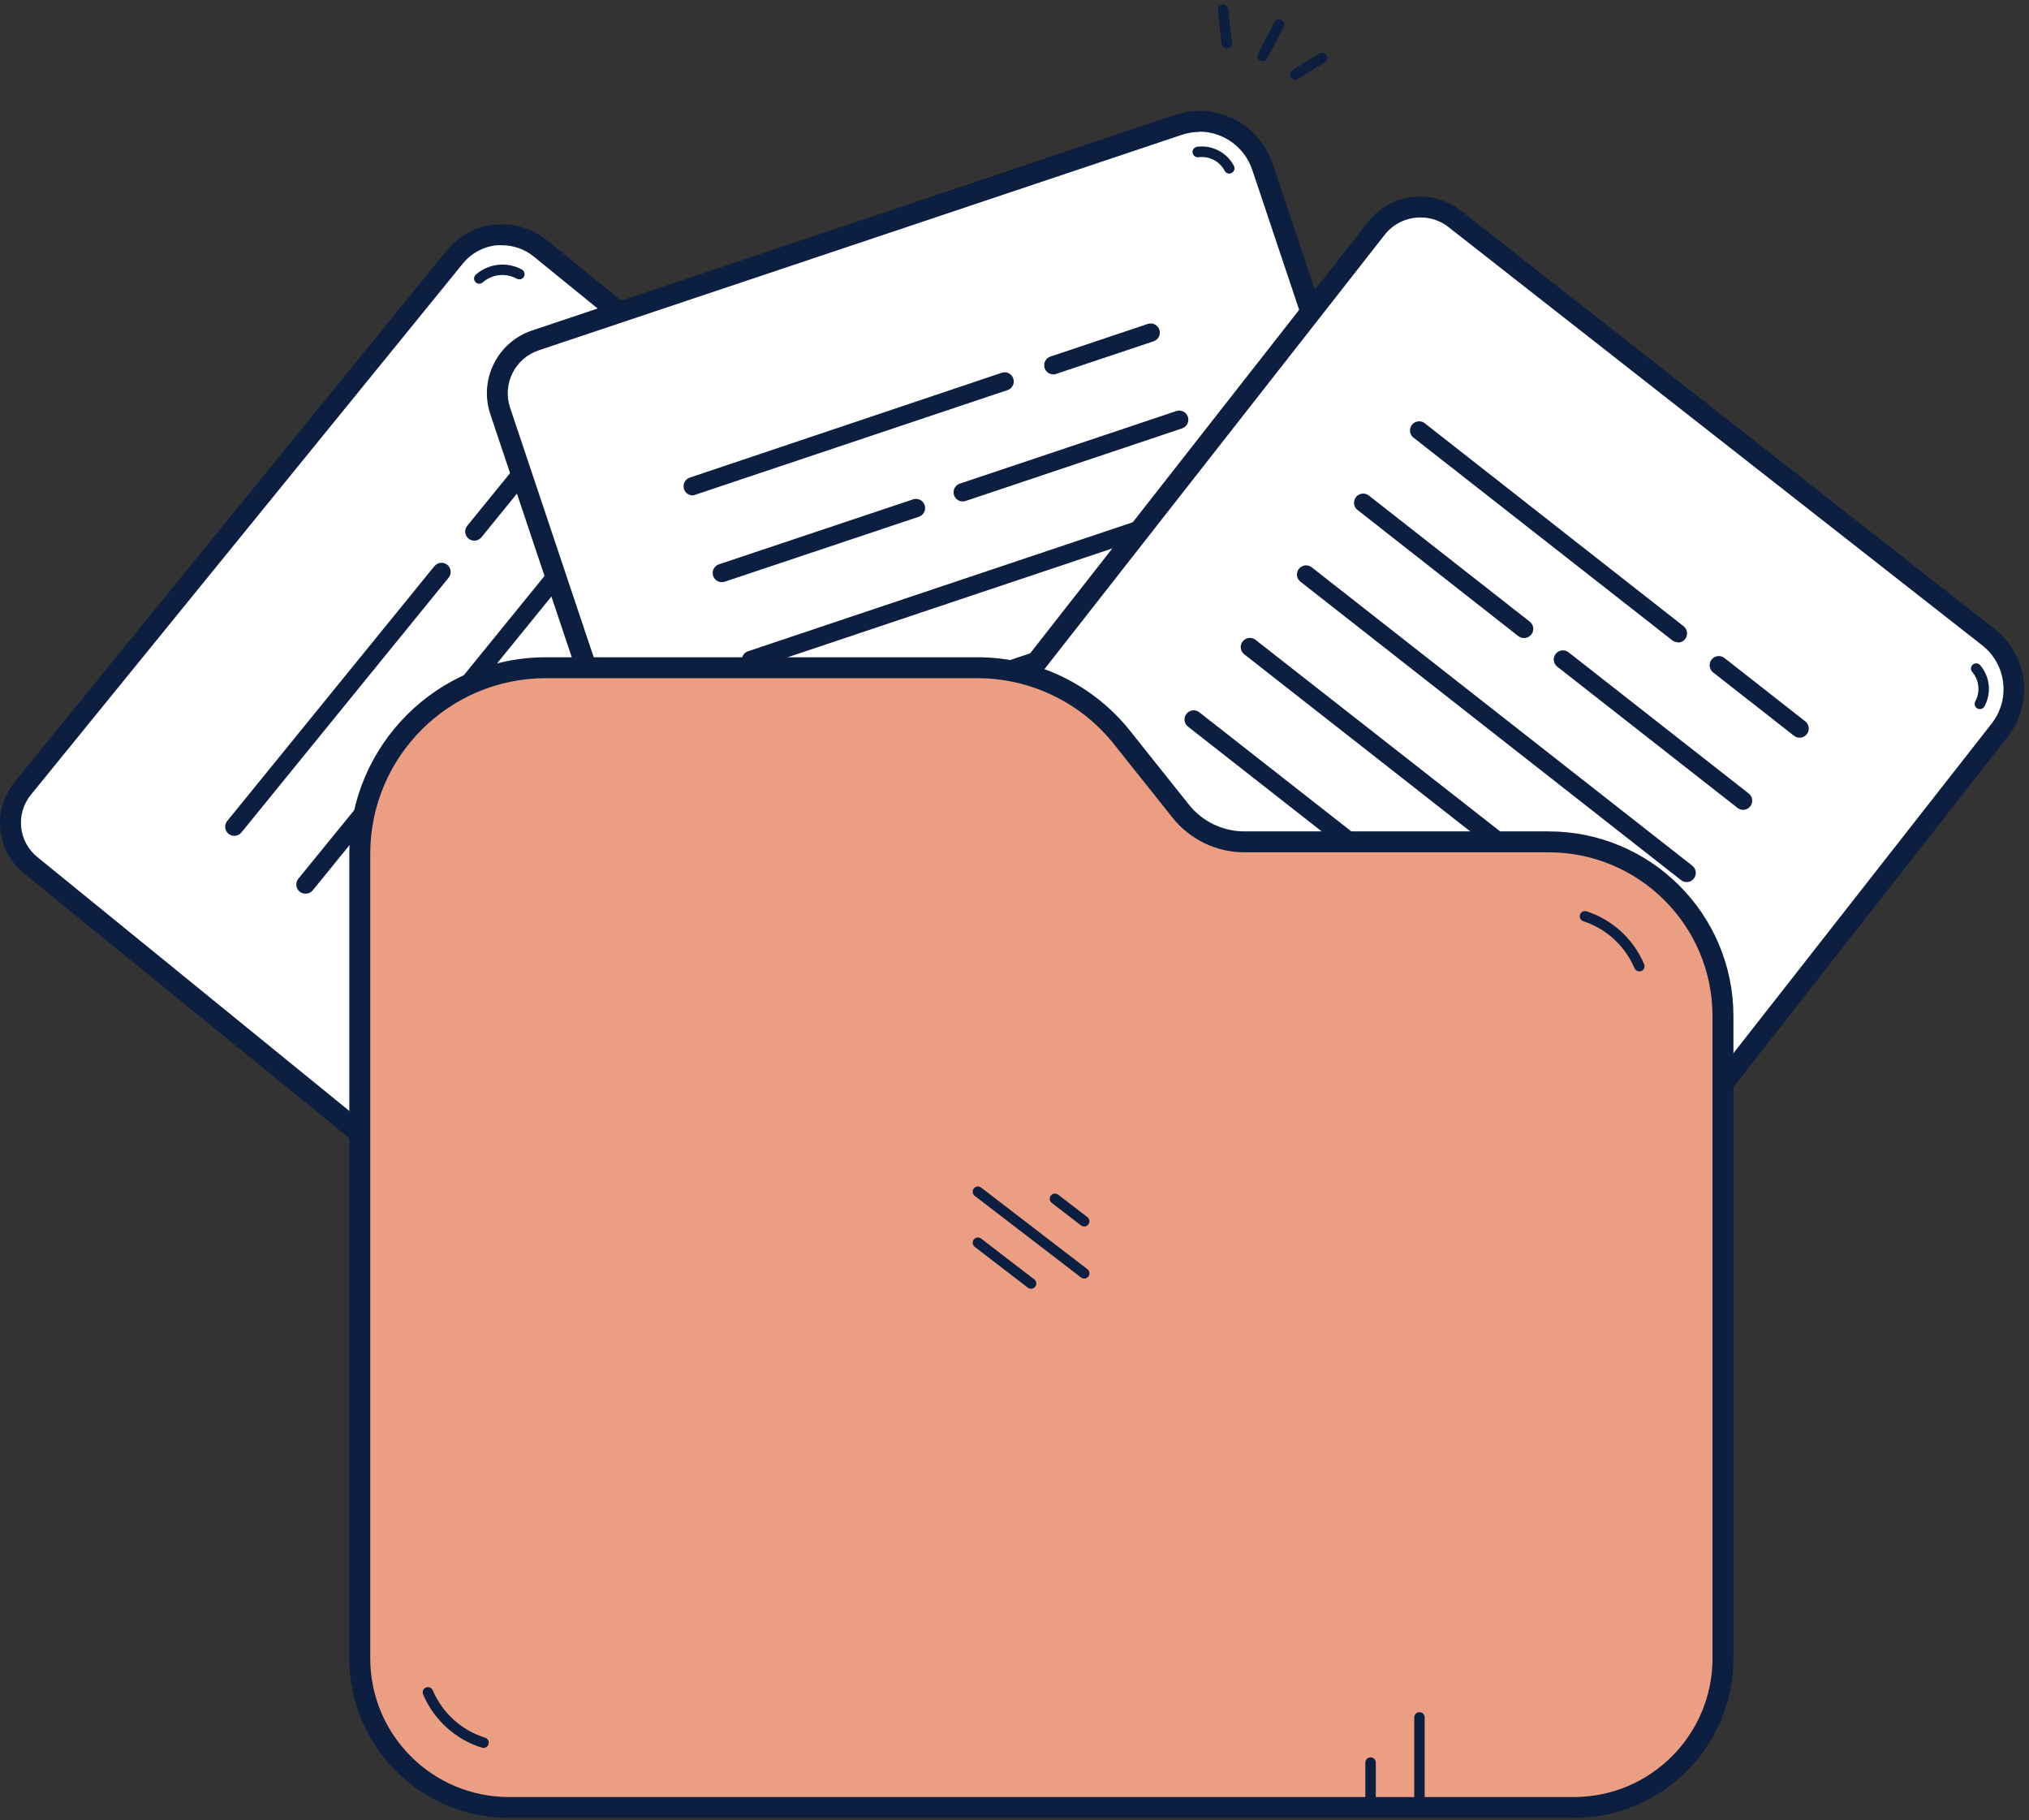 <svg height="348" viewBox="0 0 388 348" width="388" xmlns="http://www.w3.org/2000/svg" xmlns:xlink="http://www.w3.org/1999/xlink"><rect x="0" y="0" width="388" height="348" fill="#333333" stroke="none"/><defs><path id="a" d="m332.48 194.25v122.82c0 15.74-12.76 28.5-28.5 28.5h-203.68c-15.74 0-28.5-12.76-28.5-28.5v-153.85c0-19.639 15.921-35.56 35.56-35.56h82.44c10.82.005 21.051 4.933 27.8 13.39l11.16 14c2.964 3.722 7.462 5.89 12.22 5.89h58.18c8.837-.005 17.314 3.502 23.563 9.75 6.25 6.248 9.76 14.723 9.757 23.56z"/></defs><g fill="none" fill-rule="evenodd" transform="translate(-3)"><g fill-rule="nonzero"><path d="m55.761 64.866h130.87c6.434 0 11.65 5.216 11.65 11.65v165.65c0 5.683-4.607 10.29-10.29 10.29h-132.36c-5.683 0-10.29-4.607-10.29-10.29v-166.85c0-5.771 4.679-10.45 10.45-10.45z" fill="#fff" transform="matrix(.631 -.776 .776 .631 -78.138 153.059)"/><path d="m144.77 275.04c-2.818 0-5.55-.974-7.73-2.76l-129.44-105.28c-2.562-2.082-4.192-5.098-4.529-8.382-.338-3.284.644-6.568 2.729-9.128l82.6-101.56c2.279-2.814 5.584-4.605 9.185-4.981 3.602-.375 7.204.697 10.015 2.981l128.52 104.52c2.529 2.057 4.137 5.034 4.471 8.276s-.634 6.485-2.691 9.014l-1.56-1.27 1.56 1.27-83.57 102.74c-2.05 2.534-5.027 4.143-8.27 4.47-.46.06-.87.09-1.29.09zm-45.77-228.15c-.34 0-.67 0-1 0-2.549.253-4.89 1.517-6.5 3.51l-82.6 101.56c-1.415 1.737-2.081 3.965-1.852 6.193.229 2.228 1.334 4.274 3.072 5.687l129.48 105.34c3.555 2.876 8.765 2.34 11.66-1.2l83.56-102.75c2.881-3.55 2.344-8.762-1.2-11.65l-128.55-104.53c-1.715-1.397-3.858-2.16-6.07-2.16z" fill="#0c1f41"/><path d="m93.7 103.37c-.401.002-.79-.136-1.1-.39-.748-.611-.859-1.711-.25-2.46l12.39-15.23c.623-.701 1.688-.787 2.414-.194.727.593.857 1.653.296 2.404l-12.39 15.22c-.332.411-.832.65-1.36.65z" fill="#0c1f41"/><path d="m47.81 159.8c-.676.004-1.293-.384-1.583-.995-.289-.611-.199-1.334.233-1.855l39.61-48.71c.61-.751 1.714-.865 2.465-.255s.865 1.714.255 2.465l-39.62 48.7c-.33.413-.831.653-1.36.65z" fill="#0c1f41"/><path d="m92.06 133.17c-.674-0-1.288-.388-1.578-.996-.29-.608-.205-1.329.218-1.854l27.63-34c.61-.751 1.714-.865 2.465-.255s.865 1.714.255 2.465l-27.63 34c-.335.406-.834.641-1.36.64z" fill="#0c1f41"/><path d="m61.41 170.86c-.401.001-.789-.137-1.1-.39-.752-.611-.868-1.715-.26-2.47l24.67-30.28c.61-.751 1.714-.865 2.465-.255s.865 1.714.255 2.465l-24.67 30.33c-.341.393-.84.613-1.36.6z" fill="#0c1f41"/><path d="m75.01 181.92c-.674-.005-1.286-.395-1.576-1.004s-.206-1.33.216-1.856l58.28-71.65c.375-.538 1.019-.822 1.669-.734.65.088 1.197.531 1.416 1.149s.074 1.307-.375 1.785l-58.28 71.66c-.327.412-.824.651-1.35.65z" fill="#0c1f41"/><path d="m138.98 131.04c-.674-.005-1.286-.395-1.576-1.004s-.206-1.33.216-1.856l7.9-9.72c.395-.486 1.019-.724 1.637-.625.618.099 1.137.52 1.36 1.105.223.585.118 1.244-.277 1.73l-7.91 9.72c-.327.412-.824.651-1.35.65z" fill="#0c1f41"/><path d="m88.6 192.97c-.401.005-.791-.134-1.1-.39-.748-.611-.859-1.711-.25-2.46l44.46-54.67c.395-.486 1.019-.724 1.637-.625.618.099 1.137.52 1.36 1.105.223.585.118 1.244-.277 1.73l-44.47 54.67c-.335.406-.834.641-1.36.64z" fill="#0c1f41"/><path d="m102.2 204.031c-.674-.001-1.288-.388-1.578-.997-.29-.608-.205-1.329.218-1.854l54.33-66.8c.623-.701 1.688-.787 2.414-.194.727.593.857 1.653.296 2.404l-54.28 66.8c-.344.417-.86.653-1.4.641z" fill="#0c1f41"/><path d="m94.66 54.25c-.281.002-.549-.114-.74-.32-.182-.196-.277-.456-.266-.723.011-.267.129-.518.326-.697 2.427-2.134 5.925-2.533 8.77-1 .329.156.547.479.569.843.022.364-.155.711-.463.906-.308.195-.697.207-1.017.032-2.094-1.155-4.685-.888-6.5.67-.181.18-.425.284-.68.29z" fill="#0c1f41"/><path d="m131.828 39.224h129.72c6.986 0 12.65 5.664 12.65 12.65v167.12c0 4.319-3.501 7.82-7.82 7.82h-137.37c-4.319 0-7.82-3.501-7.82-7.82v-169.13c0-5.876 4.764-10.64 10.64-10.64z" fill="#fff" transform="matrix(.948 -.318 .318 .948 -32.025 69.723)"/><path d="m159.8 246.22c-1.514.006-3.009-.336-4.37-1-2.335-1.155-4.11-3.197-4.93-5.67l-53.74-160.37c-2.209-6.627 1.373-13.79 8-16l123-41.22c7.673-2.555 15.967 1.576 18.55 9.24l53.1 158.46c.83 2.469.644 5.167-.517 7.499s-3.202 4.106-5.673 4.931l-130.29 43.63c-1.01.334-2.067.502-3.13.5zm72.57-221c-1.15.001-2.292.19-3.38.56l-123 41.21c-4.519 1.524-6.956 6.415-5.45 10.94l53.74 160.37c1.025 3.045 4.322 4.687 7.37 3.67l130.25-43.65c3.045-1.025 4.687-4.322 3.67-7.37l-53.1-158.46c-1.447-4.355-5.511-7.301-10.1-7.32z" fill="#0c1f41"/><path d="m204.43 71.58c-.859.003-1.594-.618-1.733-1.466-.139-.848.358-1.672 1.173-1.944l18.62-6.24c.917-.307 1.908.188 2.215 1.105.307.917-.188 1.908-1.105 2.215l-18.62 6.23c-.176.067-.362.101-.55.1z" fill="#0c1f41"/><path d="m135.47 94.72c-.859.003-1.594-.618-1.733-1.466-.139-.848.358-1.672 1.173-1.944l59.53-20c.605-.252 1.299-.145 1.8.277.501.422.724 1.088.579 1.727s-.635 1.143-1.269 1.306l-59.53 19.95c-.172.084-.359.135-.55.15z" fill="#0c1f41"/><path d="m187.09 95.87c-.857-.002-1.587-.625-1.724-1.471s.36-1.667 1.174-1.939l41.52-13.91c.889-.229 1.804.267 2.096 1.138.292.871-.139 1.819-.986 2.172l-41.52 13.92c-.181.059-.37.089-.56.09z" fill="#0c1f41"/><path d="m141.03 111.3c-.857-.002-1.587-.625-1.724-1.471s.36-1.667 1.174-1.939l37.12-12.42c.917-.309 1.911.183 2.22 1.1s-.183 1.911-1.1 2.22l-37.12 12.42c-.184.061-.376.091-.57.09z" fill="#0c1f41"/><path d="m146.6 127.92c-.857-.002-1.587-.625-1.724-1.471s.36-1.667 1.174-1.939l87.55-29.35c.917-.309 1.911.183 2.22 1.1.309.917-.183 1.911-1.1 2.22l-87.58 29.35c-.174.057-.356.087-.54.09z" fill="#0c1f41"/><path d="m227.87 119.17c-.859.003-1.594-.618-1.733-1.466-.139-.848.358-1.672 1.173-1.944l11.88-4c.593-.198 1.247-.065 1.715.349.468.414.68 1.047.555 1.66-.125.613-.567 1.112-1.16 1.311l-11.87 4c-.181.059-.37.089-.56.09z" fill="#0c1f41"/><path d="m152.17 144.54c-.752-.007-1.418-.488-1.66-1.2-.148-.44-.114-.921.094-1.337s.574-.73 1.016-.873l66.81-22.41c.602-.243 1.289-.132 1.784.287.496.419.718 1.078.579 1.712-.139.634-.618 1.139-1.243 1.311l-66.82 22.4c-.18.066-.369.103-.56.11z" fill="#0c1f41"/><path d="m157.74 161.15c-.859.003-1.594-.618-1.733-1.466-.139-.848.358-1.672 1.173-1.944l81.64-27.35c.593-.198 1.247-.065 1.715.349.468.414.68 1.047.555 1.66s-.567 1.112-1.16 1.311l-81.63 27.35c-.181.058-.37.089-.56.09z" fill="#0c1f41"/><path d="m238.08 33.2c-.361-.001-.693-.196-.87-.51-.949-1.839-2.946-2.89-5-2.63-.357.057-.718-.081-.946-.361-.228-.281-.289-.662-.16-1.0.129-.338.429-.581.786-.639 2.876-.389 5.69 1.056 7.05 3.62.133.232.167.507.096.764-.071.257-.243.475-.476.606-.146.087-.31.139-.48.15z" fill="#0c1f41"/><path d="m209.289 62.5h129.71c6.986 0 12.65 5.664 12.65 12.65v167.12c0 4.319-3.501 7.82-7.82 7.82h-137.36c-4.319 0-7.82-3.501-7.82-7.82v-169.13c0-2.822 1.121-5.528 3.116-7.524 1.995-1.995 4.702-3.116 7.524-3.116z" fill="#fff" transform="matrix(.787 .617 -.617 .787 154.962 -136.434)"/><path d="m276.18 276.15c-2.194.002-4.325-.734-6.05-2.09l-108.13-84.72c-4.26-3.352-5.007-9.518-1.67-13.79l104.27-133.13c4.31-5.492 12.254-6.454 17.75-2.15l102.1 80c3.06 2.396 5.042 5.909 5.511 9.767.469 3.858-.614 7.744-3.011 10.803l-103.03 131.55c-1.861 2.381-4.718 3.768-7.74 3.76zm-1.58-234.571c-2.658-.003-5.17 1.218-6.81 3.31l-104.31 133.13c-1.974 2.534-1.527 6.187 1 8.17l108.12 84.72c1.215.953 2.76 1.384 4.293 1.196 1.533-.188 2.928-.978 3.877-2.196l103.07-131.55c1.758-2.226 2.555-5.061 2.215-7.877-.34-2.816-1.789-5.38-4.025-7.123l-102.11-80c-1.523-1.173-3.397-1.8-5.32-1.78z" fill="#0c1f41"/><path d="m347.14 141.04c-.391-.001-.771-.131-1.08-.37l-15.46-12.11c-.493-.386-.743-1.005-.655-1.625s.499-1.146 1.08-1.38c.581-.234 1.242-.141 1.735.245l15.45 12.11c.59.46.822 1.244.578 1.951-.244.707-.91 1.181-1.658 1.179z" fill="#0c1f41"/><path d="m323.86 122.8c-.392-.003-.772-.137-1.08-.38l-49.42-38.7c-.522-.375-.796-1.007-.714-1.644.082-.638.507-1.179 1.107-1.41s1.278-.114 1.767.304l49.42 38.75c.59.46.822 1.244.578 1.951-.244.707-.91 1.181-1.658 1.179z" fill="#0c1f41"/><path d="m336.33 154.83c-.388-.001-.765-.131-1.07-.37l-34.47-27c-.366-.284-.603-.703-.66-1.163s.073-.923.36-1.287c.599-.758 1.697-.892 2.46-.3l34.46 27c.581.462.808 1.241.565 1.942-.243.702-.902 1.174-1.645 1.178z" fill="#0c1f41"/><path d="m294.41 121.98c-.391.002-.772-.129-1.08-.37l-30.73-24.11c-.493-.386-.743-1.005-.655-1.625s.499-1.146 1.08-1.38c.581-.234 1.242-.141 1.735.245l30.78 24.12c.581.462.808 1.241.565 1.942-.243.702-.902 1.174-1.645 1.178z" fill="#0c1f41"/><path d="m325.53 168.63c-.391.002-.772-.129-1.08-.37l-72.71-57c-.522-.375-.796-1.007-.714-1.644s.507-1.179 1.107-1.41c.6-.231 1.278-.114 1.767.304l72.71 57c.59.46.822 1.244.578 1.951-.244.707-.91 1.181-1.658 1.179z" fill="#0c1f41"/><path d="m314.72 182.42c-.391.002-.772-.129-1.08-.37l-9.86-7.72c-.493-.386-.743-1.005-.655-1.625s.499-1.146 1.08-1.38c.581-.234 1.242-.141 1.735.245l9.86 7.73c.581.462.808 1.241.565 1.942-.243.702-.902 1.174-1.645 1.178z" fill="#0c1f41"/><path d="m297.48 168.92c-.391.002-.772-.129-1.08-.37l-55.47-43.46c-.762-.596-.896-1.698-.3-2.46s1.698-.896 2.46-.3l55.51 43.46c.59.46.822 1.244.578 1.951-.244.707-.91 1.181-1.658 1.179z" fill="#0c1f41"/><path d="m298.98 192.36c-.393.002-.775-.132-1.08-.38l-67.78-53.1c-.712-.61-.817-1.673-.238-2.41.579-.737 1.637-.887 2.398-.34l67.78 53.1c.59.46.822 1.244.578 1.951-.244.707-.91 1.181-1.658 1.179z" fill="#0c1f41"/><path d="m381.6 135.57c-.159-.003-.316-.041-.46-.11-.489-.257-.677-.861-.42-1.35.989-1.805.77-4.031-.55-5.61-.376-.406-.351-1.039.055-1.415s1.039-.351 1.415.055c1.891 2.2 2.229 5.338.85 7.89-.172.332-.516.541-.89.54z" fill="#0c1f41"/><path d="m250.69 15.23c-.446-.003-.835-.3-.956-.729s.057-.886.436-1.121l5.12-3.16c.467-.287 1.078-.144 1.37.32.141.225.187.497.126.756-.06.259-.221.483-.446.624l-5.12 3.16c-.159.099-.343.151-.53.15z" fill="#0c1f41"/><path d="m244.42 11.72c-.351-.001-.675-.185-.855-.486s-.189-.674-.025-.984l3.17-6c.161-.325.486-.537.848-.555.362-.017.706.163.897.471.191.308.201.696.025 1.013l-3.17 6c-.172.332-.516.541-.89.54z" fill="#0c1f41"/><path d="m237.6 9.24c-.512.003-.944-.381-1-.89l-.71-6.4c-.059-.546.334-1.037.88-1.1.264-.031.529.044.738.21s.342.406.372.67l.7 6.4c.059.546-.334 1.037-.88 1.1z" fill="#0c1f41"/></g><use fill="#f96" xlink:href="#a"/><use fill="#fff" fill-opacity=".09" xlink:href="#a"/><use fill="#3678f2" fill-opacity=".1" xlink:href="#a"/><path d="m303.98 347.57h-203.68c-16.838-.017-30.483-13.662-30.5-30.5v-153.85c.022-20.735 16.825-37.538 37.56-37.56h82.44c11.441-.032 22.265 5.183 29.37 14.15l11.16 14c2.581 3.253 6.508 5.146 10.66 5.14h58.18c19.488.022 35.282 15.812 35.31 35.3v122.82c-.017 16.838-13.662 30.483-30.5 30.5zm-196.62-217.91c-18.528.017-33.543 15.032-33.56 33.56v153.85c.017 14.629 11.871 26.483 26.5 26.5h203.68c14.629-.017 26.483-11.871 26.5-26.5v-122.82c-.022-17.281-14.029-31.283-31.31-31.3h-58.18c-5.372.011-10.453-2.44-13.79-6.65l-11.16-14c-6.351-8.007-16.02-12.665-26.24-12.64z" fill="#0c1f41" fill-rule="nonzero"/><path d="m316.48 185.72c-.401-0-.764-.241-.92-.61-1.82-4.285-5.41-7.569-9.84-9-.489-.194-.744-.734-.583-1.235.161-.501.683-.792 1.193-.665 4.989 1.604 9.03 5.303 11.07 10.13.215.508-.022 1.094-.53 1.31-.125.047-.257.071-.39.07z" fill="#0c1f41" fill-rule="nonzero"/><path d="m200.17 246.39c-.22.002-.434-.068-.61-.2l-10.17-7.81c-.435-.337-.516-.963-.18-1.4.334-.439.961-.524 1.4-.19l10.17 7.81c.435.337.516.963.18 1.4-.189.245-.481.389-.79.39z" fill="#0c1f41" fill-rule="nonzero"/><path d="m210.33 244.44c-.216 0-.427-.07-.6-.2l-20.34-15.61c-.435-.337-.516-.963-.18-1.4.334-.439.961-.524 1.4-.19l20.33 15.61c.337.262.471.709.333 1.113s-.517.676-.943.677z" fill="#0c1f41" fill-rule="nonzero"/><path d="m210.33 234.49c-.216 0-.427-.07-.6-.2l-5.6-4.3c-.439-.334-.524-.961-.19-1.4.161-.214.4-.354.665-.39.265-.036.533.036.745.2l5.59 4.3c.337.262.471.709.333 1.113s-.517.676-.943.677z" fill="#0c1f41" fill-rule="nonzero"/><path d="m95.29 334.13c-.105-.002-.21-.019-.31-.05-4.983-1.614-9.022-5.309-11.07-10.13-.215-.511.024-1.1.535-1.315.511-.215 1.1.024 1.315.535 1.823 4.283 5.412 7.566 9.84 9 .552.086.931.603.845 1.155s-.603.931-1.155.845z" fill="#0c1f41" fill-rule="nonzero"/><path d="m265.09 346.57c-.552 0-1-.448-1-1v-8.59c0-.552.448-1 1-1s1 .448 1 1v8.59c0 .552-.448 1-1 1z" fill="#0c1f41" fill-rule="nonzero"/><path d="m274.44 346.57c-.552 0-1-.448-1-1v-17.23c0-.552.448-1 1-1s1 .448 1 1v17.23c0 .552-.448 1-1 1z" fill="#0c1f41" fill-rule="nonzero"/></g></svg>